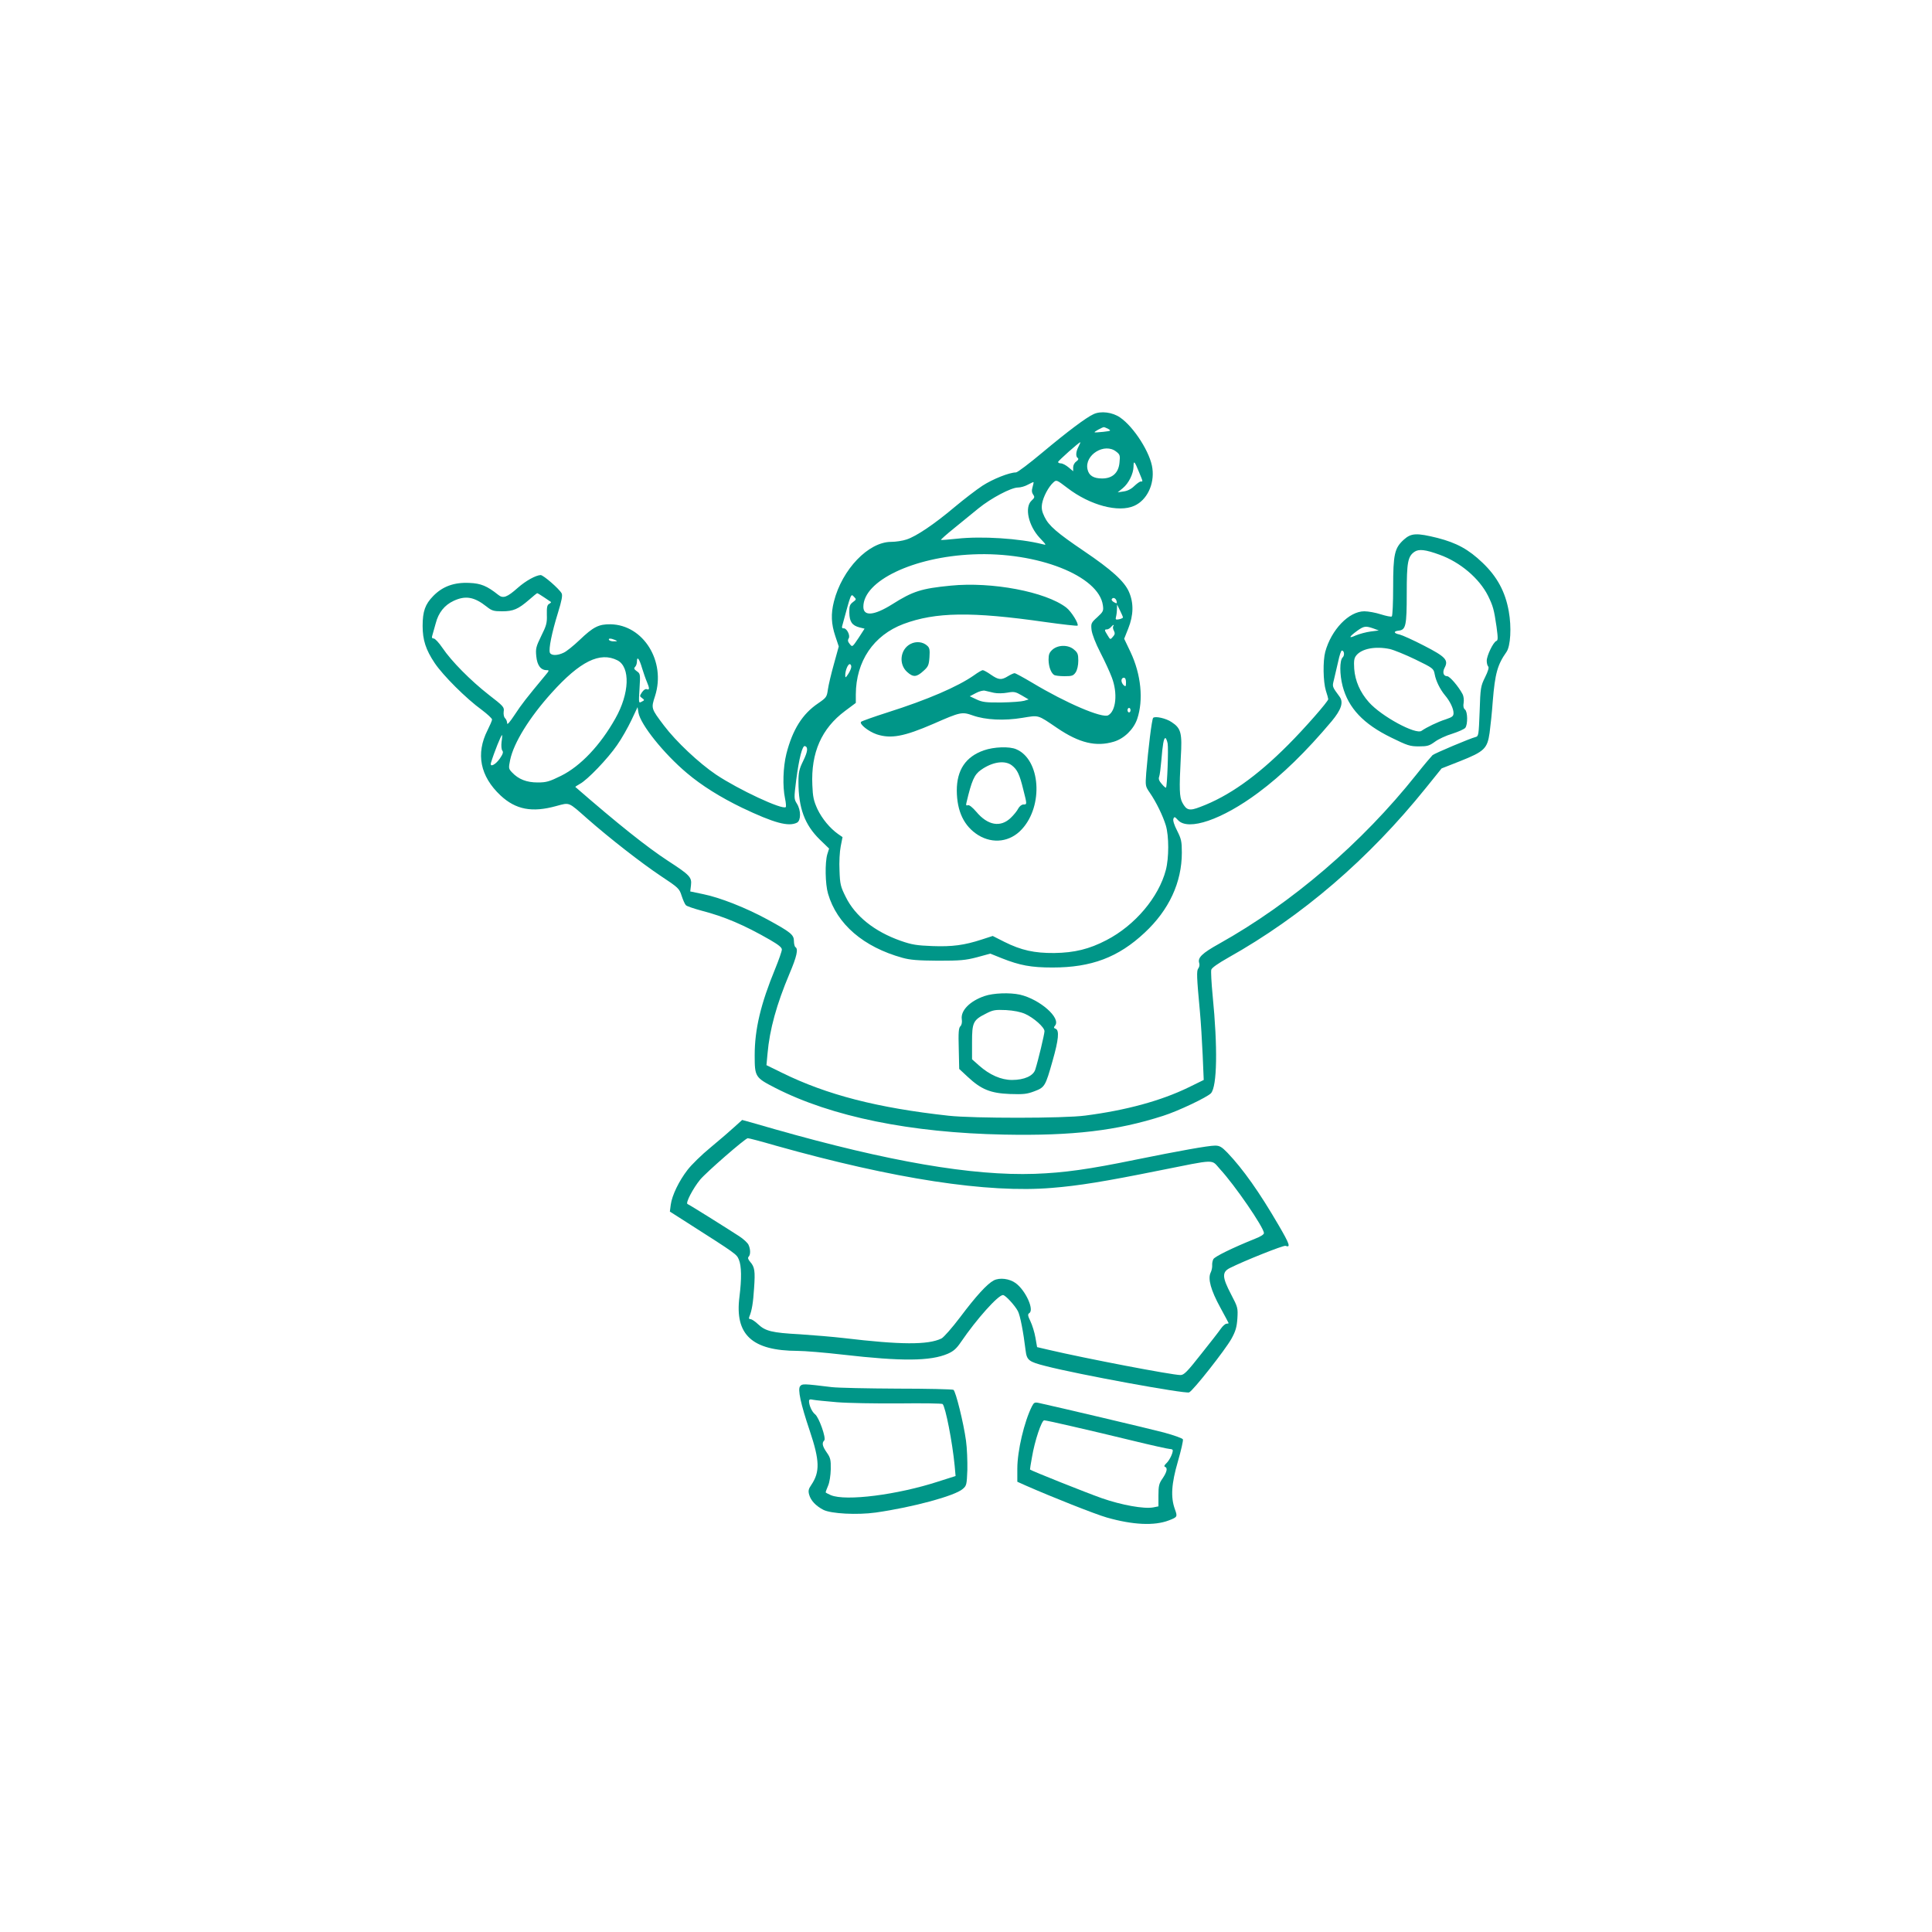 <?xml version="1.0" standalone="no"?>
<!DOCTYPE svg PUBLIC "-//W3C//DTD SVG 20010904//EN"
 "http://www.w3.org/TR/2001/REC-SVG-20010904/DTD/svg10.dtd">
<svg version="1.0" xmlns="http://www.w3.org/2000/svg"
 width="1280pt" height="1280pt" viewBox="0 0 1280 1280"
 preserveAspectRatio="xMidYMid meet">
<g transform="translate(0,1280) scale(0.1,-0.1)"
fill="#009688" stroke="none">
<path d="M7245 10056 c-49 -22 -175 -117 -340 -255 -86 -72 -164 -131 -174
-131 -44 0 -154 -44 -222 -88 -41 -27 -123 -90 -184 -141 -134 -113 -254 -194
-318 -215 -26 -9 -73 -16 -103 -16 -150 0 -325 -182 -379 -395 -21 -83 -18
-148 9 -229 l23 -69 -32 -116 c-18 -64 -36 -140 -40 -169 -7 -50 -10 -54 -65
-92 -104 -70 -169 -174 -210 -334 -22 -89 -26 -215 -9 -296 6 -28 8 -54 5 -57
-21 -21 -314 116 -462 215 -114 77 -265 219 -345 325 -86 114 -86 113 -59 196
73 229 -77 471 -295 475 -78 1 -114 -17 -205 -104 -40 -38 -87 -76 -105 -84
-43 -21 -84 -20 -92 0 -9 24 13 133 53 262 26 84 32 117 25 131 -16 30 -121
121 -139 121 -32 -1 -99 -38 -151 -84 -72 -64 -98 -73 -130 -47 -74 59 -115
76 -191 79 -101 5 -178 -23 -240 -87 -53 -54 -70 -101 -70 -198 0 -93 21 -158
80 -246 55 -82 208 -235 313 -311 37 -28 67 -56 67 -63 0 -7 -14 -39 -30 -71
-79 -156 -49 -305 86 -432 101 -94 209 -115 370 -70 90 24 77 29 204 -83 149
-131 361 -296 487 -380 118 -78 124 -84 139 -132 9 -27 21 -55 28 -62 6 -7 54
-23 106 -37 150 -39 280 -94 452 -193 55 -32 78 -50 78 -64 0 -11 -20 -68 -44
-127 -96 -233 -136 -401 -136 -573 0 -144 3 -148 137 -217 374 -191 897 -297
1515 -309 455 -9 748 26 1053 124 99 31 294 124 318 150 41 46 45 304 11 648
-8 83 -12 159 -9 170 3 13 45 42 112 80 490 275 931 654 1310 1125 l104 129
122 48 c161 64 181 83 196 188 6 44 16 138 21 210 15 183 31 241 91 326 27 39
34 164 15 269 -23 130 -77 229 -173 321 -94 90 -172 132 -299 165 -138 34
-174 33 -223 -11 -62 -56 -71 -97 -71 -316 0 -103 -4 -190 -9 -193 -5 -4 -38
3 -73 14 -34 11 -83 20 -109 20 -102 0 -219 -122 -259 -269 -16 -61 -14 -196
4 -256 9 -27 16 -53 16 -57 0 -15 -157 -194 -265 -302 -209 -210 -396 -342
-583 -412 -72 -28 -91 -23 -119 29 -19 37 -21 89 -10 297 10 164 2 195 -61
236 -36 25 -109 41 -122 28 -9 -9 -33 -208 -46 -365 -6 -85 -6 -88 23 -130 43
-62 88 -155 107 -218 21 -70 21 -215 0 -295 -47 -180 -204 -367 -394 -465
-113 -59 -211 -83 -345 -85 -132 -1 -219 18 -331 74 l-77 39 -74 -24 c-114
-37 -193 -48 -326 -43 -103 4 -136 9 -210 35 -173 61 -301 163 -364 291 -34
68 -38 84 -41 174 -3 55 1 127 8 161 l12 61 -29 20 c-55 39 -106 101 -137 165
-25 55 -31 81 -34 159 -10 215 61 376 217 492 l71 53 0 56 c1 220 117 392 316
467 212 79 450 83 938 13 115 -16 211 -27 215 -24 10 11 -41 94 -75 120 -137
105 -493 172 -765 145 -195 -19 -251 -37 -387 -123 -121 -76 -192 -82 -192
-17 0 172 331 330 725 347 428 19 836 -142 862 -338 5 -36 2 -42 -37 -78 -41
-37 -43 -41 -38 -86 4 -28 26 -86 58 -148 29 -56 63 -130 76 -165 40 -104 28
-223 -24 -251 -40 -21 -279 81 -502 215 -59 35 -112 64 -118 64 -6 0 -26 -9
-44 -20 -44 -27 -62 -25 -113 10 -24 17 -48 30 -54 30 -6 0 -32 -15 -58 -34
-107 -75 -308 -162 -573 -246 -91 -29 -169 -57 -175 -62 -14 -14 48 -64 103
-83 94 -31 181 -15 375 69 182 80 190 81 262 56 84 -30 208 -36 328 -16 112
18 98 23 232 -68 146 -99 257 -125 374 -90 68 20 131 81 155 150 43 126 26
296 -44 444 l-42 88 27 68 c35 88 37 168 5 242 -30 70 -115 147 -300 272 -177
120 -232 167 -260 226 -17 35 -21 55 -16 87 8 46 42 111 75 141 20 18 21 18
93 -37 150 -115 339 -165 443 -118 83 37 134 141 120 247 -12 102 -122 275
-214 338 -50 35 -128 45 -176 22z m98 -98 c20 -12 17 -13 -33 -19 -30 -3 -57
-5 -58 -3 -5 3 50 33 61 34 5 0 18 -6 30 -12z m-198 -118 c-18 -34 -19 -66 -4
-75 6 -5 3 -13 -10 -22 -12 -8 -21 -25 -21 -39 l0 -26 -31 26 c-17 14 -39 26
-50 26 -10 0 -19 4 -19 9 0 8 139 131 147 131 2 0 -3 -13 -12 -30z m250 -32
c25 -19 27 -26 22 -72 -6 -69 -47 -106 -115 -106 -57 0 -88 19 -97 61 -21 95
113 178 190 117z m151 -135 c28 -68 27 -63 12 -63 -7 0 -26 -14 -43 -30 -20
-20 -46 -33 -71 -36 l-39 -6 34 28 c39 32 70 95 71 143 0 43 7 36 36 -36z
m-705 -100 c-7 -23 -5 -37 4 -50 11 -15 10 -21 -11 -40 -47 -44 -21 -165 54
-246 47 -50 47 -50 17 -42 -151 38 -402 54 -564 36 -57 -6 -106 -10 -107 -8
-2 2 37 37 88 78 50 41 123 100 162 132 83 67 215 137 260 137 17 0 47 8 66
19 19 10 36 18 37 17 2 -1 -1 -16 -6 -33z m2696 -448 c137 -49 264 -157 322
-273 33 -68 39 -89 56 -205 10 -75 10 -90 -2 -94 -20 -8 -63 -97 -63 -131 0
-15 4 -32 10 -38 6 -6 -1 -31 -21 -71 -29 -59 -31 -69 -36 -227 -6 -156 -7
-164 -27 -169 -34 -8 -269 -107 -285 -120 -7 -7 -57 -65 -109 -131 -359 -451
-823 -849 -1304 -1118 -115 -64 -144 -93 -133 -128 4 -12 1 -27 -6 -36 -12
-15 -11 -55 11 -289 6 -66 14 -194 18 -285 l7 -165 -100 -49 c-183 -89 -414
-152 -685 -187 -141 -19 -740 -19 -905 -1 -472 52 -806 138 -1103 284 l-104
51 7 76 c14 161 60 327 146 531 48 113 59 163 39 175 -5 3 -10 21 -10 40 0 42
-21 59 -175 143 -141 77 -316 146 -426 168 l-86 18 5 42 c6 52 -8 67 -153 161
-139 91 -330 243 -613 489 -2 1 11 10 29 20 49 25 186 168 247 257 30 42 72
117 95 165 l41 87 6 -37 c14 -79 168 -271 320 -399 99 -84 223 -161 365 -230
214 -102 310 -128 366 -99 26 15 26 82 -1 125 -20 32 -20 36 -5 157 19 145 41
231 58 225 22 -7 19 -36 -12 -99 -26 -53 -31 -74 -31 -138 0 -173 41 -284 141
-382 l62 -60 -12 -38 c-16 -55 -14 -197 5 -261 59 -202 234 -353 494 -425 51
-14 102 -18 235 -19 146 0 182 3 258 23 l88 24 77 -31 c119 -47 193 -61 335
-61 258 0 436 67 611 231 161 150 246 333 246 530 0 75 -4 91 -31 145 -20 38
-29 69 -25 79 6 16 9 15 31 -9 68 -73 292 4 531 182 159 118 317 272 487 474
63 76 79 124 53 161 -52 71 -50 66 -38 115 6 26 19 80 28 120 8 39 19 72 24
72 16 0 20 -32 5 -46 -20 -20 -20 -112 0 -189 38 -146 138 -252 323 -342 106
-52 123 -58 182 -58 57 0 70 4 107 31 23 17 74 41 115 53 40 13 79 30 86 39
17 22 16 107 -2 121 -10 8 -13 23 -9 45 3 18 0 44 -7 57 -27 51 -85 119 -102
119 -25 0 -33 26 -17 56 27 51 6 73 -136 146 -71 37 -145 70 -162 74 -40 8
-43 22 -6 26 47 5 53 33 53 246 0 207 7 245 51 276 29 20 73 15 166 -19z
m-5933 -282 c23 -15 43 -29 46 -31 3 -2 -3 -8 -12 -13 -13 -7 -16 -22 -15 -72
2 -54 -3 -72 -37 -140 -35 -72 -38 -84 -33 -135 6 -61 30 -92 69 -92 18 0 17
-3 -9 -34 -127 -153 -156 -190 -202 -260 -33 -50 -51 -71 -51 -58 0 11 -6 27
-14 34 -8 8 -11 26 -9 44 5 29 -2 36 -99 111 -120 94 -247 222 -307 311 -23
34 -49 62 -58 62 -11 0 -14 6 -8 23 3 12 13 47 22 78 18 70 58 120 118 148 79
37 137 27 219 -38 34 -27 46 -31 103 -31 74 0 106 14 178 76 27 24 52 44 54
44 3 0 23 -12 45 -27z m2047 -32 c-21 -16 -25 -27 -24 -70 1 -60 18 -85 68
-98 l33 -8 -40 -62 c-41 -61 -41 -61 -58 -40 -13 16 -15 25 -7 38 12 20 -15
71 -36 66 -6 -1 -10 5 -8 13 61 225 58 218 79 196 16 -16 16 -18 -7 -35z
m1747 5 c3 -15 1 -16 -17 -6 -12 6 -19 16 -15 21 9 15 28 5 32 -15z m42 -107
c0 -3 -12 -9 -26 -12 -22 -4 -25 -2 -20 17 3 11 6 35 6 51 l1 30 19 -39 c11
-22 20 -43 20 -47z m-65 -59 c-3 -5 -1 -19 5 -29 8 -16 7 -25 -7 -40 -17 -20
-17 -20 -35 10 -22 35 -22 39 -4 39 7 0 19 7 26 15 14 17 25 20 15 5z m1725
-14 l35 -13 -55 -7 c-30 -4 -74 -16 -98 -26 -50 -23 -46 -10 10 31 45 32 56
33 108 15z m-5025 -76 c18 -8 17 -9 -7 -9 -15 -1 -30 4 -33 9 -7 12 12 12 40
0z m5133 -60 c26 -6 103 -37 169 -69 117 -57 121 -60 128 -97 8 -45 35 -100
68 -140 34 -40 57 -89 57 -118 0 -21 -8 -27 -52 -42 -51 -16 -126 -52 -160
-76 -38 -27 -266 96 -349 190 -58 65 -91 141 -97 221 -3 54 -1 70 14 89 37 45
126 62 222 42z m-5117 -75 c86 -45 80 -219 -14 -385 -100 -178 -231 -316 -360
-380 -77 -38 -97 -44 -155 -44 -73 0 -127 21 -170 67 -23 24 -23 28 -12 83 24
113 127 280 274 443 189 210 321 275 437 216z m163 -52 c10 -32 24 -73 32 -91
18 -42 18 -56 -1 -48 -9 3 -21 -5 -32 -21 -16 -24 -16 -26 1 -38 17 -13 17
-14 -3 -24 -20 -11 -20 -10 -14 87 6 96 5 99 -18 115 -18 13 -21 19 -11 29 7
7 12 23 12 36 0 38 16 17 34 -45z m1386 10 c0 -10 -9 -31 -20 -48 -18 -27 -20
-28 -20 -8 0 30 17 73 30 73 5 0 10 -8 10 -17z m1820 -104 c0 -27 -2 -30 -15
-19 -8 7 -15 21 -15 31 0 11 7 19 15 19 10 0 15 -10 15 -31z m-875 -69 c23 -5
61 -4 89 1 44 8 54 6 95 -18 l46 -27 -30 -9 c-17 -5 -84 -10 -150 -11 -102 -1
-127 2 -165 20 l-45 21 40 21 c22 12 49 19 60 16 11 -3 38 -9 60 -14z m905
-115 c0 -8 -4 -15 -10 -15 -5 0 -10 7 -10 15 0 8 5 15 10 15 6 0 10 -7 10 -15z
m-4167 -210 c-3 -26 -1 -50 5 -58 8 -9 4 -23 -16 -52 -29 -42 -69 -62 -59 -28
22 72 67 183 73 183 2 0 1 -20 -3 -45z m4413 -11 c6 -35 -3 -284 -11 -292 -2
-3 -15 8 -28 24 -18 20 -23 34 -17 49 4 11 10 58 14 105 9 109 16 150 27 150
4 0 11 -16 15 -36z"/>
<path d="M6523 6201 c-97 -33 -159 -96 -151 -153 3 -20 0 -38 -9 -47 -12 -11
-14 -42 -11 -149 l3 -134 57 -53 c89 -83 151 -108 278 -113 90 -3 113 -1 163
18 69 26 73 33 121 203 40 140 45 201 20 211 -13 5 -14 9 -4 21 41 50 -100
174 -232 205 -68 15 -177 11 -235 -9z m268 -118 c58 -26 129 -89 129 -115 0
-19 -42 -195 -61 -254 -13 -42 -73 -69 -154 -69 -72 0 -148 33 -219 96 l-46
41 0 113 c0 131 7 147 93 190 46 24 61 26 132 23 52 -3 96 -12 126 -25z"/>
<path d="M6033 8534 c-69 -35 -81 -134 -23 -186 40 -36 62 -35 107 6 33 29 37
39 41 92 3 49 1 62 -15 76 -28 26 -73 31 -110 12z"/>
<path d="M6974 8497 c-22 -20 -27 -32 -27 -69 1 -46 16 -86 37 -100 6 -4 37
-8 68 -8 51 0 59 3 75 26 10 16 17 46 17 77 0 42 -4 53 -28 73 -37 33 -104 33
-142 1z"/>
<path d="M6519 7829 c-121 -42 -180 -130 -180 -267 1 -138 48 -236 142 -295
98 -60 212 -45 289 39 145 157 123 462 -37 530 -45 20 -148 16 -214 -7z m185
-100 c36 -28 51 -60 75 -158 26 -102 26 -101 1 -101 -11 0 -26 -12 -34 -27 -8
-16 -30 -43 -49 -61 -68 -66 -153 -51 -229 40 -26 30 -47 47 -56 43 -11 -4
-13 1 -9 17 35 148 52 186 96 217 76 54 159 66 205 30z"/>
<path d="M4865 5333 c-27 -25 -98 -86 -157 -135 -60 -49 -128 -116 -153 -149
-56 -72 -103 -169 -111 -230 l-6 -46 116 -74 c326 -208 326 -208 341 -244 18
-41 19 -127 4 -247 -32 -251 83 -357 386 -358 44 0 179 -11 300 -25 392 -45
580 -43 694 6 37 16 58 34 87 77 105 154 247 312 279 312 16 0 80 -70 99 -107
15 -29 36 -137 51 -261 8 -64 21 -74 131 -102 216 -56 922 -185 952 -175 24 8
240 282 281 356 27 49 35 76 39 134 4 70 3 74 -42 160 -59 113 -61 147 -8 174
93 47 356 152 369 147 36 -14 27 12 -46 137 -128 220 -236 372 -339 480 -38
39 -52 47 -82 47 -45 0 -239 -35 -525 -93 -311 -64 -475 -87 -670 -94 -414
-14 -967 81 -1723 296 -117 34 -213 61 -215 61 -1 -1 -24 -22 -52 -47z m274
-123 c786 -221 1405 -316 1831 -280 175 14 348 42 705 114 392 78 347 77 408
10 98 -106 288 -383 291 -423 1 -9 -22 -24 -59 -38 -151 -61 -267 -118 -276
-135 -6 -11 -9 -29 -8 -41 1 -12 -3 -34 -10 -48 -20 -41 1 -117 64 -232 30
-55 55 -102 55 -103 0 -2 -6 -4 -14 -4 -8 0 -25 -15 -37 -32 -12 -18 -72 -95
-132 -170 -92 -117 -113 -138 -136 -138 -56 0 -630 110 -873 167 l-77 18 -11
63 c-6 35 -21 83 -33 108 -18 37 -19 47 -8 54 35 21 -24 151 -90 199 -41 30
-106 38 -145 18 -45 -24 -117 -103 -223 -244 -53 -70 -109 -134 -124 -141 -89
-43 -269 -42 -647 3 -69 8 -199 19 -290 25 -187 10 -229 21 -278 67 -19 18
-41 33 -49 33 -11 0 -13 6 -8 18 16 38 25 91 31 188 8 114 4 140 -26 174 -14
16 -17 27 -10 34 13 13 13 49 -1 79 -6 13 -34 39 -62 57 -91 59 -332 210 -342
213 -15 6 37 105 84 162 41 49 298 273 315 274 5 1 89 -21 185 -49z"/>
<path d="M5301 3616 c-17 -20 3 -115 64 -296 66 -197 68 -272 10 -358 -19 -27
-21 -40 -14 -65 11 -39 44 -74 94 -100 51 -26 225 -35 347 -18 245 35 523 110
576 156 26 22 27 28 31 127 1 56 -2 144 -9 193 -16 118 -68 327 -83 337 -7 4
-174 8 -372 8 -198 1 -394 5 -435 10 -189 23 -195 23 -209 6z m244 -106 c72
-6 257 -9 412 -8 154 2 284 0 288 -4 19 -18 65 -253 80 -410 l6 -67 -113 -36
c-273 -89 -614 -132 -713 -91 -19 8 -35 17 -35 19 0 3 7 22 16 43 10 22 17 69
18 110 1 62 -2 76 -26 110 -30 43 -34 64 -17 81 14 14 -35 153 -61 173 -20 15
-40 59 -40 87 0 12 7 14 28 9 15 -3 86 -10 157 -16z"/>
<path d="M6837 3483 c-51 -101 -97 -295 -97 -414 l0 -86 58 -26 c173 -76 458
-189 535 -211 172 -49 315 -56 411 -19 57 22 58 24 40 74 -29 80 -23 169 20
317 21 73 36 138 33 146 -3 7 -59 27 -125 45 -98 26 -714 171 -829 196 -28 6
-33 3 -46 -22z m271 -134 c97 -22 278 -65 401 -95 123 -30 232 -54 242 -54 11
0 19 -4 19 -9 0 -22 -23 -67 -42 -85 -14 -13 -17 -21 -10 -24 19 -6 14 -33
-15 -76 -24 -34 -28 -49 -28 -113 l0 -73 -35 -7 c-61 -11 -208 15 -340 61 -97
34 -471 183 -476 190 -1 0 5 37 13 81 18 109 64 245 81 245 7 0 93 -18 190
-41z"/>
</g>
</svg>

